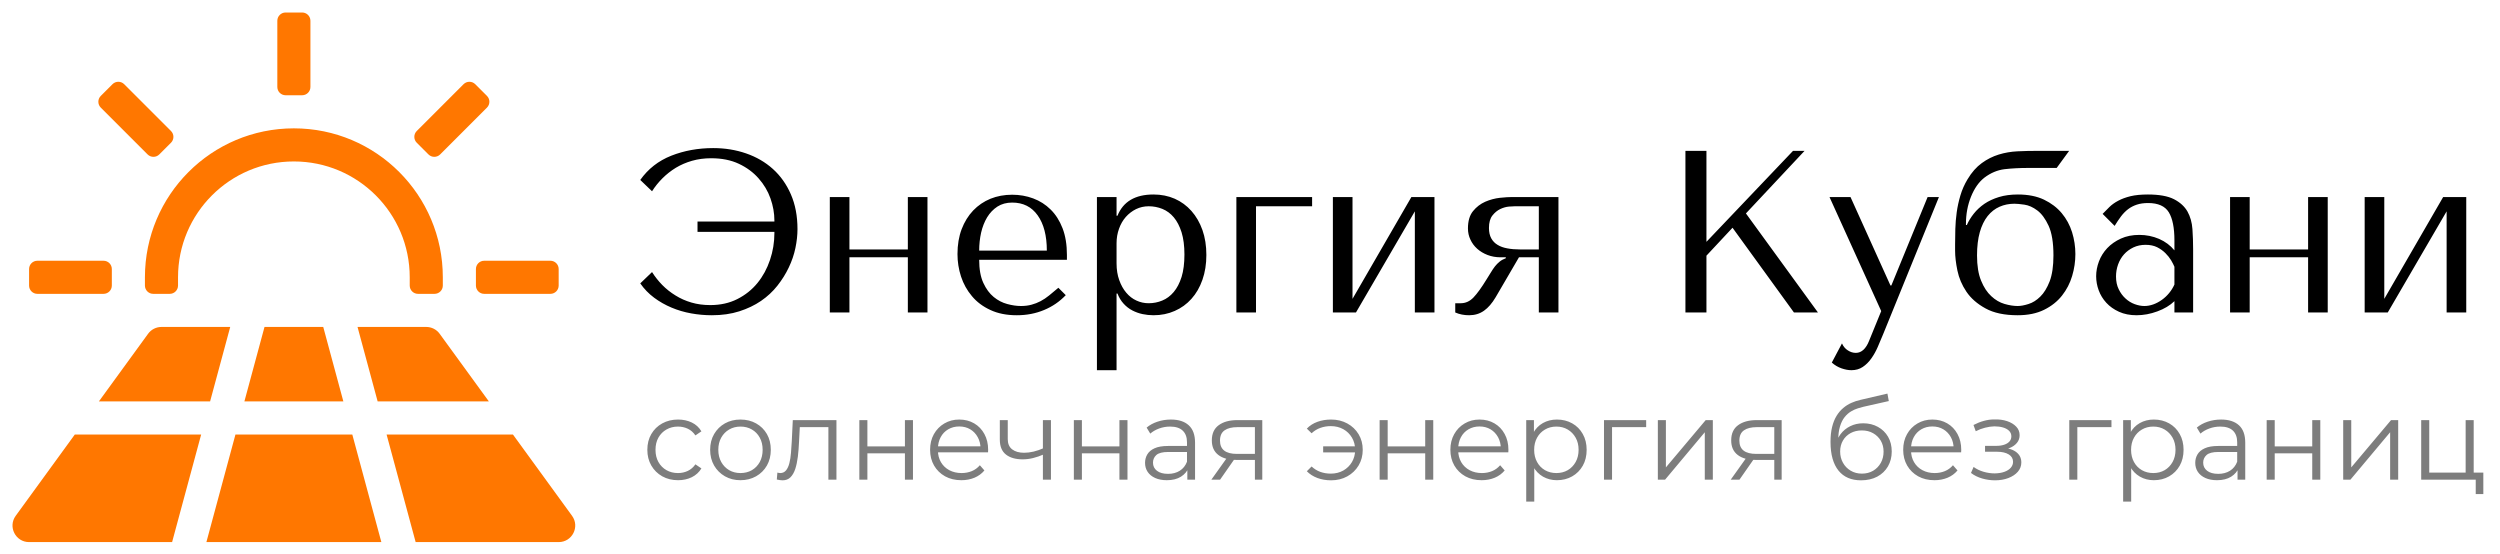 <?xml version="1.0" encoding="UTF-8"?> <svg xmlns="http://www.w3.org/2000/svg" xmlns:xlink="http://www.w3.org/1999/xlink" version="1.1" tabindex="0" id="logo" viewBox="0 0 600 133"><g transform="translate(3,3) scale(1.351,1.351)" style="color: rgb(255, 119, 0);"><g><g transform="translate(0.005, 0) scale(1.47)"><path fill="#ff7700" d="M555.151,435.737 L553.737,437.151 C553.346,437.541 552.713,437.541 552.322,437.151 L546.665,431.494 C546.275,431.103 546.275,430.47 546.665,430.08 L548.08,428.665 C548.47,428.275 549.103,428.275 549.494,428.665 L555.151,434.322 C555.541,434.713 555.541,435.346 555.151,435.737 Z M571,430 L569,430 C568.448,430 568,429.552 568,429 L568,421 C568,420.448 568.448,420 569,420 L571,420 C571.552,420 572,420.448 572,421 L572,429 C572,429.552 571.552,430 571,430 Z M586.263,437.151 L584.849,435.737 C584.459,435.346 584.459,434.713 584.849,434.322 L590.506,428.665 C590.897,428.275 591.53,428.275 591.92,428.665 L593.335,430.08 C593.725,430.47 593.725,431.103 593.335,431.494 L587.678,437.151 C587.287,437.541 586.654,437.541 586.263,437.151 Z M592,453 L592,451 C592,450.448 592.448,450 593,450 L601,450 C601.552,450 602,450.448 602,451 L602,453 C602,453.552 601.552,454 601,454 L593,454 C592.448,454 592,453.552 592,453 Z M577.061,471 L580.572,484 L559.428,484 L562.939,471 L577.061,471 Z M577.692,458 L586,458 C586.64,458 587.241,458.306 587.617,458.824 L593.564,467 L580.124,467 L577.692,458 Z M573.549,458 L575.98,467 L564.02,467 L566.451,458 L573.549,458 Z M562.308,458 L559.876,467 L546.436,467 L552.383,458.824 C552.759,458.306 553.36,458 554,458 L562.308,458 Z M584.716,484 L581.204,471 L596.473,471 L603.617,480.824 C604.579,482.146 603.635,484 602,484 L584.716,484 Z M555.284,484 L538,484 C536.365,484 535.421,482.146 536.383,480.824 L543.527,471 L558.796,471 L555.284,484 Z M588,452 L588,453 C588,453.552 587.552,454 587,454 L585,454 C584.448,454 584,453.552 584,453 L584,452 C584,444.268 577.732,438 570,438 C562.268,438 556,444.268 556,452 L556,453 C556,453.552 555.552,454 555,454 L553,454 C552.448,454 552,453.552 552,453 L552,452 C552,442.059 560.059,434 570,434 C579.941,434 588,442.059 588,452 Z M548,451 L548,453 C548,453.552 547.552,454 547,454 L539,454 C538.448,454 538,453.552 538,453 L538,451 C538,450.448 538.448,450 539,450 L547,450 C547.552,450 548,450.448 548,451 Z" transform="translate(-536 -420)"></path></g></g></g><g transform="translate(152,23) scale(1.847,1.847)" style="color: rgb(0, 0, 0);"><g opacity="1" fill="#000000" style="font-size: 30px; font-family: Tenor Sans; font-style: normal; font-weight: bold"><path d="M10.38 6.79Q7.44 6.79 4.93 7.78Q2.43 8.77 0.9 10.93L2.43 12.4Q3 11.5 3.78 10.72Q4.56 9.94 5.52 9.35Q6.48 8.77 7.63 8.44Q8.79 8.11 10.11 8.11Q12.18 8.11 13.71 8.83Q15.24 9.55 16.27 10.72Q17.31 11.89 17.82 13.33Q18.33 14.77 18.33 16.21L18.33 16.33L8.34 16.33L8.34 17.68L18.33 17.68L18.33 17.83Q18.33 19.63 17.76 21.32Q17.19 23.02 16.13 24.32Q15.06 25.63 13.51 26.41Q11.97 27.19 9.99 27.19Q8.67 27.19 7.55 26.86Q6.42 26.53 5.48 25.94Q4.53 25.36 3.76 24.58Q3 23.8 2.43 22.9L0.9 24.37Q1.65 25.45 2.7 26.23Q3.75 27.01 4.97 27.52Q6.18 28.03 7.52 28.27Q8.85 28.51 10.2 28.51Q12.18 28.51 13.77 28Q15.36 27.49 16.59 26.65Q17.82 25.81 18.72 24.67Q19.62 23.53 20.2 22.3Q20.79 21.07 21.06 19.78Q21.33 18.49 21.33 17.32Q21.33 14.77 20.47 12.8Q19.62 10.84 18.13 9.5Q16.65 8.17 14.65 7.48Q12.66 6.79 10.38 6.79ZM28.08 20.98L35.67 20.98L35.67 28.15L38.22 28.15L38.22 13.15L35.67 13.15L35.67 19.96L28.08 19.96L28.08 13.15L25.53 13.15L25.53 28.15L28.08 28.15ZM56.34 21.31L56.34 20.68Q56.34 18.67 55.77 17.2Q55.2 15.73 54.22 14.77Q53.25 13.81 51.96 13.33Q50.67 12.85 49.23 12.85Q47.7 12.85 46.41 13.37Q45.12 13.9 44.16 14.9Q43.2 15.91 42.66 17.33Q42.12 18.76 42.12 20.56Q42.12 22.06 42.58 23.48Q43.05 24.91 44 26.03Q44.94 27.16 46.4 27.83Q47.85 28.51 49.83 28.51Q51.75 28.51 53.37 27.83Q54.99 27.16 56.19 25.9L55.23 24.94Q54.6 25.48 54.04 25.93Q53.49 26.38 52.92 26.68Q52.35 26.98 51.74 27.14Q51.12 27.31 50.37 27.31Q49.53 27.31 48.58 27.05Q47.64 26.8 46.83 26.14Q46.02 25.48 45.48 24.31Q44.94 23.14 44.94 21.31ZM44.94 20.11Q44.94 18.91 45.19 17.78Q45.45 16.66 45.97 15.79Q46.5 14.92 47.31 14.39Q48.12 13.87 49.23 13.87Q51.36 13.87 52.54 15.53Q53.73 17.2 53.73 20.11ZM60.24 35.65L62.79 35.65L62.79 25.69L62.91 25.69Q63.21 26.47 63.71 27.01Q64.2 27.55 64.83 27.88Q65.46 28.21 66.16 28.36Q66.87 28.51 67.59 28.51Q69.09 28.51 70.35 27.95Q71.61 27.4 72.52 26.38Q73.44 25.36 73.95 23.9Q74.46 22.45 74.46 20.68Q74.46 18.88 73.95 17.44Q73.44 16 72.52 14.96Q71.61 13.93 70.35 13.37Q69.09 12.82 67.59 12.82Q64.02 12.82 62.91 15.58L62.79 15.58L62.79 13.15L60.24 13.15ZM62.79 19.15Q62.79 18.16 63.11 17.27Q63.42 16.39 63.99 15.74Q64.56 15.1 65.32 14.72Q66.09 14.35 66.96 14.35Q67.89 14.35 68.74 14.69Q69.6 15.04 70.23 15.79Q70.86 16.54 71.24 17.74Q71.61 18.94 71.61 20.62Q71.61 22.33 71.24 23.53Q70.86 24.73 70.22 25.49Q69.57 26.26 68.73 26.6Q67.89 26.95 66.96 26.95Q66.12 26.95 65.37 26.6Q64.62 26.26 64.05 25.58Q63.48 24.91 63.14 23.95Q62.79 22.99 62.79 21.76ZM88.2 14.35L88.2 13.15L78.36 13.15L78.36 28.15L80.91 28.15L80.91 14.35ZM93.45 26.38L93.45 13.15L90.9 13.15L90.9 28.15L93.9 28.15L101.55 15.01L101.55 28.15L104.1 28.15L104.1 13.15L101.1 13.15ZM120.21 13.15L114.21 13.15Q113.58 13.15 112.61 13.25Q111.63 13.36 110.7 13.76Q109.77 14.17 109.11 14.98Q108.45 15.79 108.45 17.23Q108.45 18.01 108.77 18.68Q109.08 19.36 109.65 19.87Q110.22 20.38 111 20.68Q111.78 20.98 112.68 20.98L113.37 20.98L113.37 21.1Q112.89 21.28 112.56 21.55Q112.23 21.82 111.96 22.16Q111.69 22.51 111.44 22.93Q111.18 23.35 110.88 23.83Q109.89 25.45 109.17 26.2Q108.45 26.95 107.52 26.95L106.8 26.95L106.8 28.15Q107.61 28.51 108.6 28.51Q109.71 28.51 110.54 27.92Q111.36 27.34 112.05 26.17L115.08 20.98L117.66 20.98L117.66 28.15L120.21 28.15ZM117.66 14.35L117.66 19.96L115.2 19.96Q114.3 19.96 113.57 19.82Q112.83 19.69 112.31 19.37Q111.78 19.06 111.48 18.52Q111.18 17.98 111.18 17.17Q111.18 16.12 111.63 15.55Q112.08 14.98 112.65 14.71Q113.22 14.44 113.78 14.39Q114.33 14.35 114.54 14.35ZM136.71 28.15L139.44 28.15L139.44 20.77L142.83 17.14L150.81 28.15L153.93 28.15L144.57 15.28L152.19 7.15L150.69 7.15L139.44 18.97L139.44 7.15L136.71 7.15ZM163.35 24.64L158.16 13.15L155.43 13.15L162.15 27.97L160.56 31.87Q160.29 32.56 159.86 32.98Q159.42 33.4 158.85 33.4Q158.31 33.4 157.82 33.08Q157.32 32.77 157.05 32.17L155.73 34.66Q156.3 35.17 156.99 35.41Q157.68 35.65 158.28 35.65Q159.12 35.65 159.75 35.23Q160.38 34.81 160.86 34.13Q161.34 33.46 161.7 32.63Q162.06 31.81 162.39 31L169.65 13.15L168.18 13.15L163.47 24.64ZM182.4 7.15Q181.11 7.15 179.85 7.21Q178.59 7.27 177.42 7.63Q176.25 7.99 175.22 8.74Q174.18 9.49 173.37 10.84Q172.77 11.83 172.44 12.94Q172.11 14.05 171.96 15.14Q171.81 16.24 171.78 17.3Q171.75 18.37 171.75 19.3L171.75 20.11Q171.75 21.25 172.05 22.7Q172.35 24.16 173.22 25.45Q174.09 26.74 175.7 27.62Q177.3 28.51 179.88 28.51Q181.89 28.51 183.32 27.8Q184.74 27.1 185.64 25.96Q186.54 24.82 186.96 23.41Q187.38 22 187.38 20.56Q187.38 19.12 186.95 17.72Q186.51 16.33 185.61 15.25Q184.71 14.17 183.3 13.49Q181.89 12.82 179.91 12.82Q178.53 12.82 177.45 13.15Q176.37 13.48 175.56 14.03Q174.75 14.59 174.18 15.31Q173.61 16.03 173.28 16.78L173.16 16.78L173.16 16.63Q173.16 14.74 173.82 13.1Q174.48 11.47 175.56 10.63Q176.79 9.7 178.19 9.53Q179.58 9.37 181.26 9.37L184.95 9.37L186.57 7.15ZM174.6 20.74Q174.6 19 174.96 17.72Q175.32 16.45 175.98 15.62Q176.64 14.8 177.53 14.41Q178.41 14.02 179.46 14.02Q179.91 14.02 180.75 14.14Q181.59 14.26 182.43 14.89Q183.27 15.52 183.9 16.88Q184.53 18.25 184.53 20.74Q184.53 22.81 184.04 24.1Q183.54 25.39 182.82 26.09Q182.1 26.8 181.29 27.05Q180.48 27.31 179.88 27.31Q179.1 27.31 178.17 27.04Q177.24 26.77 176.45 26.03Q175.65 25.3 175.13 24.02Q174.6 22.75 174.6 20.74ZM196.8 12.82Q198.99 12.82 200.19 13.43Q201.39 14.05 201.95 15.04Q202.5 16.03 202.59 17.32Q202.68 18.61 202.68 19.96L202.68 28.15L200.25 28.15L200.25 26.68Q199.38 27.52 198.03 28.01Q196.68 28.51 195.33 28.51Q194.04 28.51 193.05 28.06Q192.06 27.61 191.4 26.89Q190.74 26.17 190.41 25.27Q190.08 24.37 190.08 23.44Q190.08 22.48 190.44 21.52Q190.8 20.56 191.52 19.79Q192.24 19.03 193.29 18.55Q194.34 18.07 195.69 18.07Q197.04 18.07 198.26 18.59Q199.47 19.12 200.25 20.08L200.25 18.79Q200.25 16.33 199.52 15.13Q198.78 13.93 196.83 13.93Q195.99 13.93 195.36 14.14Q194.73 14.35 194.24 14.72Q193.74 15.1 193.32 15.65Q192.9 16.21 192.48 16.9L190.92 15.34Q191.34 14.89 191.81 14.44Q192.27 13.99 192.95 13.63Q193.62 13.27 194.55 13.04Q195.48 12.82 196.8 12.82ZM200.25 22.21Q200.1 21.85 199.82 21.37Q199.53 20.89 199.08 20.44Q198.63 19.99 198 19.67Q197.37 19.36 196.5 19.36Q195.63 19.36 194.91 19.7Q194.19 20.05 193.7 20.6Q193.2 21.16 192.93 21.91Q192.66 22.66 192.66 23.47Q192.66 24.43 193.01 25.13Q193.35 25.84 193.89 26.33Q194.43 26.83 195.09 27.07Q195.75 27.31 196.35 27.31Q196.92 27.31 197.51 27.1Q198.09 26.89 198.62 26.51Q199.14 26.14 199.56 25.63Q199.98 25.12 200.25 24.52ZM210.03 20.98L217.62 20.98L217.62 28.15L220.17 28.15L220.17 13.15L217.62 13.15L217.62 19.96L210.03 19.96L210.03 13.15L207.48 13.15L207.48 28.15L210.03 28.15ZM227.52 26.38L227.52 13.15L224.97 13.15L224.97 28.15L227.97 28.15L235.62 15.01L235.62 28.15L238.17 28.15L238.17 13.15L235.17 13.15Z"></path></g></g><g transform="translate(154,89) scale(0.907,0.907)" style="color: rgb(125, 125, 125);"><g opacity="1" fill="#7D7D7D" style="font-size: 30px; font-family: Montserrat; font-style: normal; font-weight: normal"><path d="M9.63 28.94Q7.29 28.94 5.44 27.91Q3.6 26.87 2.55 25.06Q1.5 23.24 1.5 20.9Q1.5 18.53 2.55 16.73Q3.6 14.93 5.44 13.91Q7.29 12.89 9.63 12.89Q11.64 12.89 13.26 13.67Q14.88 14.45 15.81 16.01L14.22 17.09Q13.41 15.89 12.21 15.32Q11.01 14.75 9.6 14.75Q7.92 14.75 6.57 15.52Q5.22 16.28 4.44 17.66Q3.66 19.04 3.66 20.9Q3.66 22.76 4.44 24.14Q5.22 25.52 6.57 26.29Q7.92 27.05 9.6 27.05Q11.01 27.05 12.21 26.48Q13.41 25.91 14.22 24.74L15.81 25.82Q14.88 27.35 13.26 28.15Q11.64 28.94 9.63 28.94ZM26.13 28.94Q23.85 28.94 22.04 27.91Q20.22 26.87 19.17 25.06Q18.12 23.24 18.12 20.9Q18.12 18.53 19.17 16.73Q20.22 14.93 22.02 13.91Q23.82 12.89 26.13 12.89Q28.47 12.89 30.28 13.91Q32.1 14.93 33.14 16.73Q34.17 18.53 34.17 20.9Q34.17 23.24 33.14 25.06Q32.1 26.87 30.27 27.91Q28.44 28.94 26.13 28.94ZM26.13 27.05Q27.84 27.05 29.16 26.29Q30.48 25.52 31.25 24.13Q32.01 22.73 32.01 20.9Q32.01 19.04 31.24 17.66Q30.48 16.28 29.16 15.52Q27.84 14.75 26.16 14.75Q24.48 14.75 23.16 15.52Q21.84 16.28 21.06 17.66Q20.28 19.04 20.28 20.9Q20.28 22.73 21.06 24.13Q21.84 25.52 23.16 26.29Q24.48 27.05 26.13 27.05ZM37.29 28.97Q36.93 28.97 36.56 28.91Q36.18 28.85 35.76 28.76L35.91 26.93Q36.12 26.96 36.32 27.01Q36.51 27.05 36.66 27.05Q37.62 27.05 38.21 26.33Q38.79 25.61 39.09 24.41Q39.39 23.21 39.51 21.7Q39.63 20.18 39.72 18.65L39.99 13.04L51.54 13.04L51.54 28.79L49.41 28.79L49.41 14.27L49.95 14.9L41.37 14.9L41.88 14.24L41.64 18.8Q41.55 20.84 41.33 22.7Q41.1 24.56 40.64 25.97Q40.17 27.38 39.36 28.18Q38.55 28.97 37.29 28.97ZM57.6 28.79L57.6 13.04L59.73 13.04L59.73 20L69.66 20L69.66 13.04L71.79 13.04L71.79 28.79L69.66 28.79L69.66 21.83L59.73 21.83L59.73 28.79ZM84.6 28.94Q82.14 28.94 80.28 27.91Q78.42 26.87 77.37 25.06Q76.32 23.24 76.32 20.9Q76.32 18.56 77.32 16.76Q78.33 14.96 80.08 13.93Q81.84 12.89 84.03 12.89Q86.25 12.89 87.98 13.9Q89.7 14.9 90.69 16.72Q91.68 18.53 91.68 20.9Q91.68 21.05 91.67 21.22Q91.65 21.38 91.65 21.56L77.94 21.56L77.94 19.97L90.51 19.97L89.67 20.6Q89.67 18.89 88.93 17.56Q88.2 16.22 86.94 15.47Q85.68 14.72 84.03 14.72Q82.41 14.72 81.12 15.47Q79.83 16.22 79.11 17.57Q78.39 18.92 78.39 20.66L78.39 20.99Q78.39 22.79 79.18 24.16Q79.98 25.52 81.4 26.29Q82.83 27.05 84.66 27.05Q86.1 27.05 87.35 26.54Q88.59 26.03 89.49 24.98L90.69 26.36Q89.64 27.62 88.07 28.28Q86.49 28.94 84.6 28.94ZM100.8 23.42Q98.01 23.42 96.39 22.15Q94.77 20.87 94.77 18.2L94.77 13.04L96.87 13.04L96.87 18.08Q96.87 19.88 98.04 20.78Q99.21 21.68 101.19 21.68Q102.39 21.68 103.71 21.37Q105.03 21.05 106.38 20.45L106.35 22.13Q104.97 22.73 103.57 23.08Q102.18 23.42 100.8 23.42ZM106.17 28.79L106.17 13.04L108.3 13.04L108.3 28.79ZM114.36 28.79L114.36 13.04L116.49 13.04L116.49 20L126.42 20L126.42 13.04L128.55 13.04L128.55 28.79L126.42 28.79L126.42 21.83L116.49 21.83L116.49 28.79ZM144.39 28.79L144.39 25.31L144.3 24.74L144.3 18.92Q144.3 16.91 143.17 15.83Q142.05 14.75 139.83 14.75Q138.3 14.75 136.92 15.26Q135.54 15.77 134.58 16.61L133.62 15.02Q134.82 14 136.5 13.45Q138.18 12.89 140.04 12.89Q143.1 12.89 144.76 14.41Q146.43 15.92 146.43 19.01L146.43 28.79ZM138.96 28.94Q137.19 28.94 135.89 28.36Q134.58 27.77 133.89 26.74Q133.2 25.7 133.2 24.35Q133.2 23.12 133.79 22.12Q134.37 21.11 135.7 20.5Q137.04 19.88 139.29 19.88L144.72 19.88L144.72 21.47L139.35 21.47Q137.07 21.47 136.18 22.28Q135.3 23.09 135.3 24.29Q135.3 25.64 136.35 26.45Q137.4 27.26 139.29 27.26Q141.09 27.26 142.39 26.44Q143.7 25.61 144.3 24.05L144.78 25.52Q144.18 27.08 142.7 28.01Q141.21 28.94 138.96 28.94ZM162.27 28.79L162.27 23.12L162.66 23.57L157.32 23.57Q154.29 23.57 152.58 22.25Q150.87 20.93 150.87 18.41Q150.87 15.71 152.7 14.38Q154.53 13.04 157.59 13.04L164.22 13.04L164.22 28.79ZM150.75 28.79L155.07 22.73L157.29 22.73L153.06 28.79ZM162.27 22.49L162.27 14.27L162.66 14.9L157.65 14.9Q155.46 14.9 154.25 15.74Q153.03 16.58 153.03 18.47Q153.03 21.98 157.5 21.98L162.66 21.98ZM182.43 28.97Q180.48 28.97 178.82 28.36Q177.15 27.74 176.01 26.57L177.27 25.31Q178.29 26.27 179.58 26.74Q180.87 27.2 182.34 27.2Q184.2 27.2 185.66 26.38Q187.11 25.55 187.95 24.13Q188.79 22.7 188.79 20.9Q188.79 19.1 187.95 17.68Q187.11 16.25 185.66 15.44Q184.2 14.63 182.34 14.63Q180.87 14.63 179.58 15.1Q178.29 15.56 177.27 16.52L176.01 15.29Q177.15 14.09 178.82 13.49Q180.48 12.89 182.43 12.89Q184.83 12.89 186.72 13.93Q188.61 14.96 189.71 16.78Q190.8 18.59 190.8 20.9Q190.8 23.21 189.71 25.04Q188.61 26.87 186.72 27.92Q184.83 28.97 182.43 28.97ZM180.33 21.59L180.33 19.97L189.48 19.97L189.48 21.59ZM195.27 28.79L195.27 13.04L197.4 13.04L197.4 20L207.33 20L207.33 13.04L209.46 13.04L209.46 28.79L207.33 28.79L207.33 21.83L197.4 21.83L197.4 28.79ZM222.27 28.94Q219.81 28.94 217.95 27.91Q216.09 26.87 215.04 25.06Q213.99 23.24 213.99 20.9Q213.99 18.56 215 16.76Q216 14.96 217.76 13.93Q219.51 12.89 221.7 12.89Q223.92 12.89 225.65 13.9Q227.37 14.9 228.36 16.72Q229.35 18.53 229.35 20.9Q229.35 21.05 229.34 21.22Q229.32 21.38 229.32 21.56L215.61 21.56L215.61 19.97L228.18 19.97L227.34 20.6Q227.34 18.89 226.61 17.56Q225.87 16.22 224.61 15.47Q223.35 14.72 221.7 14.72Q220.08 14.72 218.79 15.47Q217.5 16.22 216.78 17.57Q216.06 18.92 216.06 20.66L216.06 20.99Q216.06 22.79 216.86 24.16Q217.65 25.52 219.08 26.29Q220.5 27.05 222.33 27.05Q223.77 27.05 225.02 26.54Q226.26 26.03 227.16 24.98L228.36 26.36Q227.31 27.62 225.74 28.28Q224.16 28.94 222.27 28.94ZM242.19 28.94Q240.15 28.94 238.5 28Q236.85 27.05 235.88 25.27Q234.9 23.48 234.9 20.9Q234.9 18.32 235.86 16.54Q236.82 14.75 238.47 13.82Q240.12 12.89 242.19 12.89Q244.44 12.89 246.23 13.9Q248.01 14.9 249.03 16.72Q250.05 18.53 250.05 20.9Q250.05 23.3 249.03 25.1Q248.01 26.9 246.23 27.92Q244.44 28.94 242.19 28.94ZM234.06 34.61L234.06 13.04L236.1 13.04L236.1 17.78L235.89 20.93L236.19 24.11L236.19 34.61ZM242.04 27.05Q243.72 27.05 245.04 26.29Q246.36 25.52 247.14 24.13Q247.92 22.73 247.92 20.9Q247.92 19.07 247.14 17.69Q246.36 16.31 245.04 15.53Q243.72 14.75 242.04 14.75Q240.36 14.75 239.03 15.53Q237.69 16.31 236.93 17.69Q236.16 19.07 236.16 20.9Q236.16 22.73 236.93 24.13Q237.69 25.52 239.03 26.29Q240.36 27.05 242.04 27.05ZM254.64 28.79L254.64 13.04L265.8 13.04L265.8 14.9L256.23 14.9L256.77 14.36L256.77 28.79ZM268.89 28.79L268.89 13.04L271.02 13.04L271.02 25.55L281.55 13.04L283.44 13.04L283.44 28.79L281.31 28.79L281.31 16.25L270.81 28.79ZM299.7 28.79L299.7 23.12L300.09 23.57L294.75 23.57Q291.72 23.57 290.01 22.25Q288.3 20.93 288.3 18.41Q288.3 15.71 290.13 14.38Q291.96 13.04 295.02 13.04L301.65 13.04L301.65 28.79ZM288.18 28.79L292.5 22.73L294.72 22.73L290.49 28.79ZM299.7 22.49L299.7 14.27L300.09 14.9L295.08 14.9Q292.89 14.9 291.68 15.74Q290.46 16.58 290.46 18.47Q290.46 21.98 294.93 21.98L300.09 21.98ZM322.65 28.97Q320.73 28.97 319.25 28.34Q317.76 27.71 316.71 26.42Q315.66 25.13 315.12 23.23Q314.58 21.32 314.58 18.8Q314.58 16.55 315 14.86Q315.42 13.16 316.17 11.93Q316.92 10.7 317.93 9.85Q318.93 8.99 320.12 8.47Q321.3 7.94 322.56 7.67L329.64 6.02L330 8L323.34 9.5Q322.71 9.65 321.83 9.92Q320.94 10.19 320.03 10.73Q319.11 11.27 318.33 12.23Q317.55 13.19 317.09 14.71Q316.62 16.22 316.62 18.47Q316.62 18.95 316.65 19.24Q316.68 19.52 316.73 19.84Q316.77 20.15 316.8 20.75L315.87 19.97Q316.2 18.14 317.22 16.78Q318.24 15.41 319.79 14.65Q321.33 13.88 323.22 13.88Q325.41 13.88 327.12 14.83Q328.83 15.77 329.81 17.45Q330.78 19.13 330.78 21.35Q330.78 23.54 329.78 25.28Q328.77 27.02 326.94 28Q325.11 28.97 322.65 28.97ZM322.89 27.2Q324.57 27.2 325.86 26.44Q327.15 25.67 327.89 24.35Q328.62 23.03 328.62 21.38Q328.62 19.76 327.89 18.5Q327.15 17.24 325.86 16.51Q324.57 15.77 322.86 15.77Q321.18 15.77 319.89 16.48Q318.6 17.18 317.87 18.44Q317.13 19.7 317.13 21.35Q317.13 23 317.87 24.32Q318.6 25.64 319.91 26.42Q321.21 27.2 322.89 27.2ZM342.09 28.94Q339.63 28.94 337.77 27.91Q335.91 26.87 334.86 25.06Q333.81 23.24 333.81 20.9Q333.81 18.56 334.82 16.76Q335.82 14.96 337.58 13.93Q339.33 12.89 341.52 12.89Q343.74 12.89 345.47 13.9Q347.19 14.9 348.18 16.72Q349.17 18.53 349.17 20.9Q349.17 21.05 349.16 21.22Q349.14 21.38 349.14 21.56L335.43 21.56L335.43 19.97L348 19.97L347.16 20.6Q347.16 18.89 346.43 17.56Q345.69 16.22 344.43 15.47Q343.17 14.72 341.52 14.72Q339.9 14.72 338.61 15.47Q337.32 16.22 336.6 17.57Q335.88 18.92 335.88 20.66L335.88 20.99Q335.88 22.79 336.68 24.16Q337.47 25.52 338.9 26.29Q340.32 27.05 342.15 27.05Q343.59 27.05 344.84 26.54Q346.08 26.03 346.98 24.98L348.18 26.36Q347.13 27.62 345.56 28.28Q343.98 28.94 342.09 28.94ZM358.11 28.97Q356.4 28.97 354.72 28.49Q353.04 28.01 351.75 27.02L352.44 25.43Q353.58 26.27 355.08 26.71Q356.58 27.14 358.05 27.14Q359.52 27.11 360.6 26.72Q361.68 26.33 362.28 25.64Q362.88 24.95 362.88 24.08Q362.88 22.82 361.74 22.12Q360.6 21.41 358.62 21.41L355.47 21.41L355.47 19.85L358.47 19.85Q359.64 19.85 360.54 19.55Q361.44 19.25 361.94 18.68Q362.43 18.11 362.43 17.33Q362.43 16.49 361.85 15.89Q361.26 15.29 360.24 14.99Q359.22 14.69 357.93 14.69Q356.76 14.72 355.5 15.04Q354.24 15.35 353.01 15.98L352.41 14.33Q353.79 13.61 355.16 13.24Q356.52 12.86 357.9 12.86Q359.79 12.8 361.31 13.31Q362.82 13.82 363.72 14.77Q364.62 15.71 364.62 17.03Q364.62 18.2 363.9 19.07Q363.18 19.94 361.98 20.42Q360.78 20.9 359.25 20.9L359.34 20.33Q362.04 20.33 363.56 21.38Q365.07 22.43 365.07 24.23Q365.07 25.64 364.14 26.71Q363.21 27.77 361.64 28.37Q360.06 28.97 358.11 28.97ZM377.76 28.79L377.76 13.04L388.92 13.04L388.92 14.9L379.35 14.9L379.89 14.36L379.89 28.79ZM400.14 28.94Q398.1 28.94 396.45 28Q394.8 27.05 393.83 25.27Q392.85 23.48 392.85 20.9Q392.85 18.32 393.81 16.54Q394.77 14.75 396.42 13.82Q398.07 12.89 400.14 12.89Q402.39 12.89 404.18 13.9Q405.96 14.9 406.98 16.72Q408 18.53 408 20.9Q408 23.3 406.98 25.1Q405.96 26.9 404.18 27.92Q402.39 28.94 400.14 28.94ZM392.01 34.61L392.01 13.04L394.05 13.04L394.05 17.78L393.84 20.93L394.14 24.11L394.14 34.61ZM399.99 27.05Q401.67 27.05 402.99 26.29Q404.31 25.52 405.09 24.13Q405.87 22.73 405.87 20.9Q405.87 19.07 405.09 17.69Q404.31 16.31 402.99 15.53Q401.67 14.75 399.99 14.75Q398.31 14.75 396.98 15.53Q395.64 16.31 394.88 17.69Q394.11 19.07 394.11 20.9Q394.11 22.73 394.88 24.13Q395.64 25.52 396.98 26.29Q398.31 27.05 399.99 27.05ZM422.28 28.79L422.28 25.31L422.19 24.74L422.19 18.92Q422.19 16.91 421.07 15.83Q419.94 14.75 417.72 14.75Q416.19 14.75 414.81 15.26Q413.43 15.77 412.47 16.61L411.51 15.02Q412.71 14 414.39 13.45Q416.07 12.89 417.93 12.89Q420.99 12.89 422.66 14.41Q424.32 15.92 424.32 19.01L424.32 28.79ZM416.85 28.94Q415.08 28.94 413.78 28.36Q412.47 27.77 411.78 26.74Q411.09 25.7 411.09 24.35Q411.09 23.12 411.68 22.12Q412.26 21.11 413.6 20.5Q414.93 19.88 417.18 19.88L422.61 19.88L422.61 21.47L417.24 21.47Q414.96 21.47 414.08 22.28Q413.19 23.09 413.19 24.29Q413.19 25.64 414.24 26.45Q415.29 27.26 417.18 27.26Q418.98 27.26 420.29 26.44Q421.59 25.61 422.19 24.05L422.67 25.52Q422.07 27.08 420.59 28.01Q419.1 28.94 416.85 28.94ZM429.99 28.79L429.99 13.04L432.12 13.04L432.12 20L442.05 20L442.05 13.04L444.18 13.04L444.18 28.79L442.05 28.79L442.05 21.83L432.12 21.83L432.12 28.79ZM450.24 28.79L450.24 13.04L452.37 13.04L452.37 25.55L462.9 13.04L464.79 13.04L464.79 28.79L462.66 28.79L462.66 16.25L452.16 28.79ZM470.88 28.79L470.88 13.04L473.01 13.04L473.01 26.93L482.64 26.93L482.64 13.04L484.77 13.04L484.77 28.79ZM485.31 32.6L485.31 28.61L485.85 28.79L482.64 28.79L482.64 26.93L487.32 26.93L487.32 32.6Z"></path></g></g></svg> 